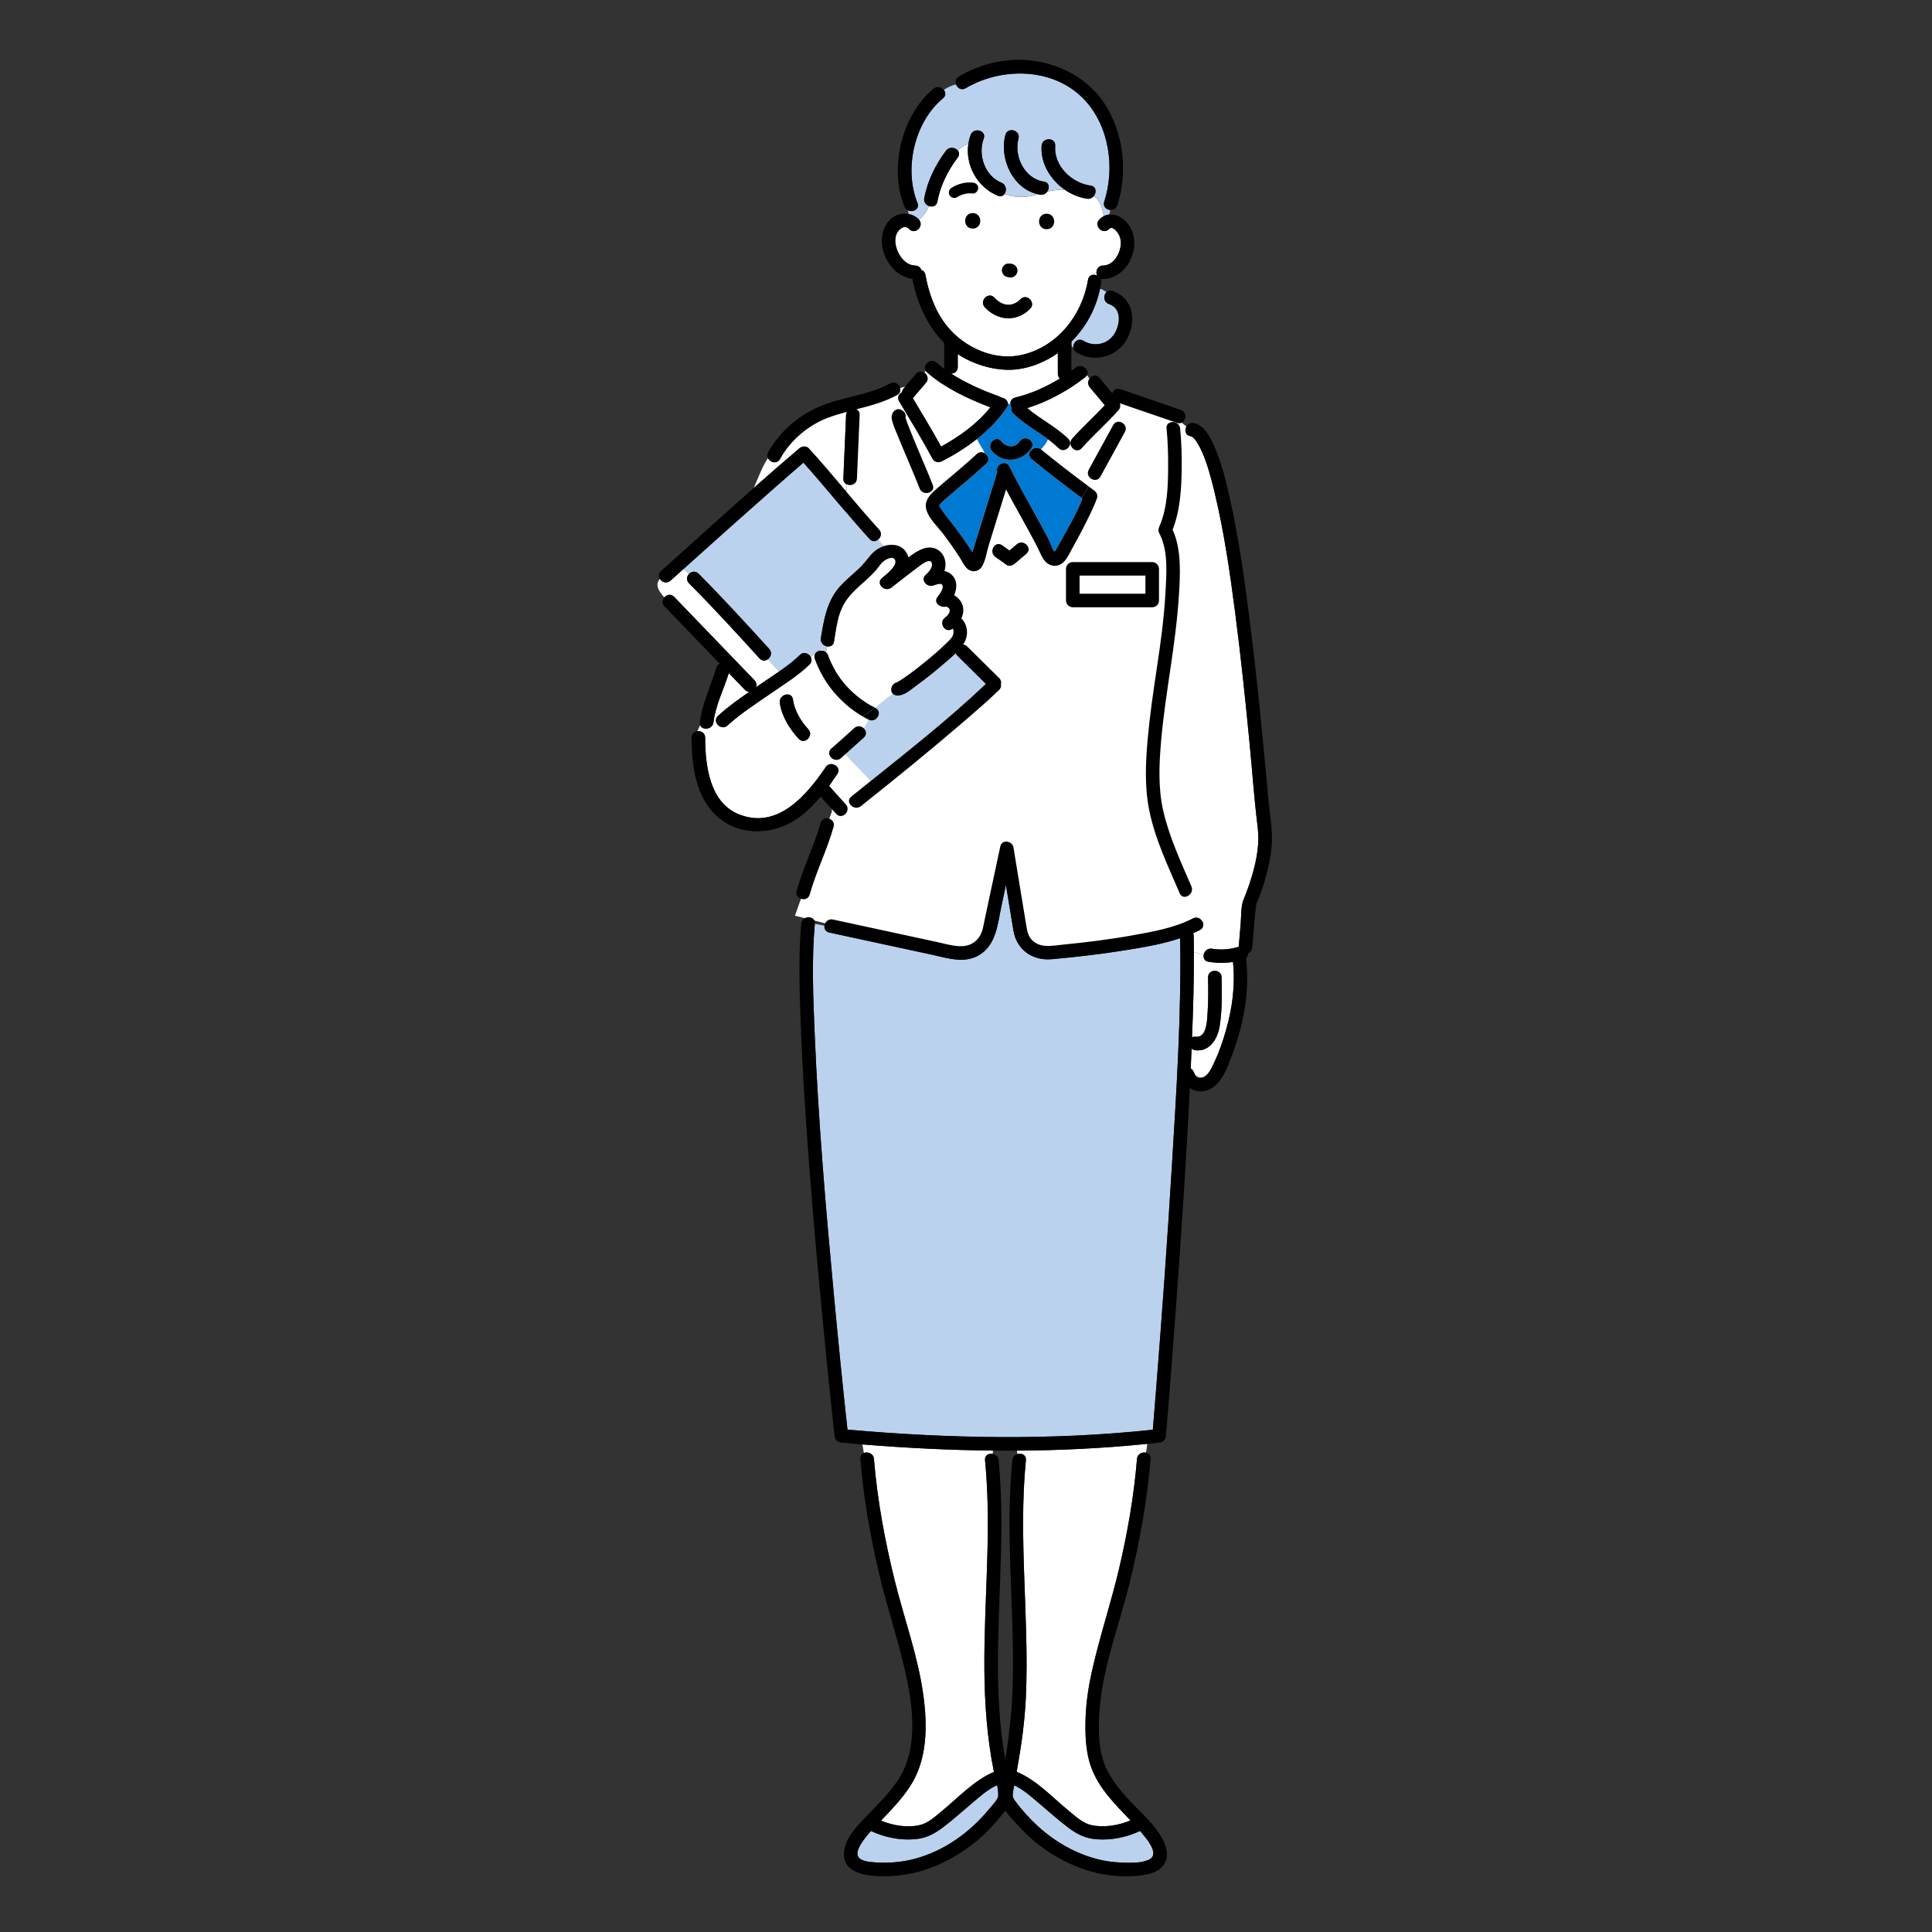 <svg viewBox="0 0 290 290" fill="none" xmlns="http://www.w3.org/2000/svg">
<rect x="0" y="0" width="290" height="290" fill="#333333" stroke="none"/>
<g clip-path="url(#clip0_1403_196601)">
<path d="M127.882 60.419L137.952 57.398L165.139 58.909L177.223 62.433L179.74 97.173L181.754 137.954L170.677 140.975L157.084 142.989L154.063 140.975L151.042 128.891L149.028 139.968L146.007 142.989L139.462 142.485L119.323 137.451L124.861 121.843L125.365 99.69L127.882 60.419Z" fill="white"/>
<path d="M162.044 89.119H171.93V86.398H162.044V89.119Z" fill="white"/>
<path d="M140.995 75.857C140.995 75.857 140.997 75.853 140.999 75.852C140.999 75.853 140.997 75.855 140.995 75.857Z" fill="#BAD2ED"/>
<path d="M140.993 75.942C140.993 75.942 140.986 75.932 140.982 75.927C140.987 75.935 140.991 75.939 140.995 75.939C141.002 75.93 141.009 75.909 141.003 75.882C141.003 75.879 141.002 75.875 141 75.872C141 75.868 140.996 75.863 140.995 75.859C140.97 75.932 140.98 75.953 140.993 75.942Z" fill="#BAD2ED"/>
<path d="M134.658 102.419C134.742 102.405 134.832 102.399 134.926 102.408C134.785 102.394 134.698 102.408 134.658 102.419Z" fill="#BAD2ED"/>
<path d="M140.996 75.856C140.979 75.883 140.985 75.877 140.996 75.856V75.856Z" fill="#BAD2ED"/>
<path d="M188.538 135.801C188.509 135.865 188.48 135.93 188.446 135.993C188.289 136.288 188.505 136.014 188.538 135.801Z" fill="#BAD2ED"/>
<path d="M188.533 135.693C188.53 135.679 188.523 135.667 188.514 135.656C188.521 135.667 188.528 135.679 188.533 135.693Z" fill="#BAD2ED"/>
<path d="M168.071 35.508C167.883 34.99 167.042 33.766 166.458 34.383C165.555 35.334 164.115 33.897 165.017 32.947C165.227 32.724 165.459 32.558 165.702 32.438C165.423 31.172 165.078 29.891 164.153 29.468C163.928 29.724 163.59 29.891 163.174 29.831C161.969 29.659 160.8 29.166 159.776 28.448C158.93 28.451 158.067 28.559 157.196 28.765C156.977 29.075 156.608 29.29 156.14 29.222C156.036 29.206 155.931 29.186 155.829 29.166C155.813 29.172 155.796 29.177 155.78 29.183C154.201 29.656 152.376 29.758 150.781 29.12C150.572 29.409 150.218 29.561 149.77 29.38C146.708 28.143 144.853 24.779 145.353 21.566C144.75 21.826 144.201 22.171 143.754 22.586C143.993 22.864 144.059 23.251 143.761 23.646C142.276 25.61 141.154 27.844 140.697 30.271C140.569 30.952 139.956 31.119 139.445 30.934C139.117 31.741 138.588 32.418 137.966 33.011C138.749 33.961 137.352 35.318 136.471 34.386C135.751 33.624 134.821 34.467 134.542 35.2C134.299 35.838 134.361 36.55 134.548 37.191C134.913 38.437 135.951 39.839 137.37 39.866C137.869 39.875 138.176 40.172 138.297 40.538C138.588 40.615 138.829 40.839 138.903 41.239C139.412 44.008 140.368 46.749 142.16 48.966C144.754 52.176 149.273 54.236 153.42 53.264C158.812 51.999 162.448 47.243 163.322 41.983C163.444 41.244 164.14 41.11 164.675 41.37C164.398 40.773 164.693 39.882 165.558 39.867C166.855 39.844 167.758 38.659 168.086 37.509C168.271 36.861 168.305 36.155 168.07 35.514L168.071 35.508ZM146.011 34.164C144.698 34.164 144.7 32.133 146.011 32.133C147.323 32.133 147.323 34.164 146.011 34.164ZM150.439 40.307C150.471 40.174 150.531 40.059 150.621 39.961C150.692 39.85 150.788 39.764 150.907 39.699C151.024 39.626 151.149 39.584 151.286 39.579C151.421 39.548 151.558 39.554 151.693 39.597C151.783 39.611 151.873 39.626 151.961 39.64C152.134 39.688 152.283 39.774 152.411 39.902C152.463 39.97 152.517 40.038 152.571 40.108C152.662 40.265 152.709 40.438 152.709 40.62C152.697 40.71 152.684 40.8 152.673 40.891C152.641 41.024 152.582 41.138 152.492 41.237C152.42 41.348 152.324 41.434 152.206 41.499C152.089 41.572 151.963 41.613 151.826 41.619C151.691 41.649 151.554 41.644 151.419 41.601C151.329 41.587 151.239 41.572 151.151 41.558C150.979 41.509 150.829 41.423 150.701 41.296C150.648 41.228 150.595 41.16 150.541 41.09C150.45 40.932 150.403 40.76 150.403 40.577C150.415 40.488 150.428 40.398 150.439 40.307ZM154.627 46.344C152.626 48.383 149.719 48.188 147.821 46.12C146.936 45.157 148.375 43.718 149.262 44.684C150.421 45.944 151.936 46.182 153.186 44.908C154.105 43.971 155.545 45.408 154.627 46.344ZM157.101 34.263C155.787 34.263 155.789 32.232 157.101 32.232C158.412 32.232 158.412 34.263 157.101 34.263Z" fill="white"/>
<path d="M160.824 51.278V51.895C160.916 52.011 161.013 52.126 161.114 52.234C160.993 51.488 161.776 50.642 162.614 51.149C164.442 52.257 166.713 51.545 167.546 49.604C168.177 48.134 168.217 46.245 166.457 45.632C165.61 45.336 165.597 44.316 166.076 43.849C165.791 43.628 165.48 43.452 165.128 43.336C164.485 46.319 163.102 48.937 160.941 51.16C160.903 51.2 160.862 51.237 160.824 51.277V51.278Z" fill="#BAD2ED"/>
<path d="M152.371 59.668C154.73 59.093 157.013 58.103 159.096 56.822C158.911 56.659 158.787 56.417 158.787 56.096V53.004C156.99 54.271 154.91 55.155 152.735 55.429C150.348 55.732 147.841 55.193 145.666 54.21C144.992 53.906 144.36 53.551 143.765 53.153V55.103C143.765 55.75 143.266 56.076 142.763 56.083C144.994 57.528 147.582 58.62 149.979 59.486C150.11 59.532 150.218 59.598 150.312 59.675C150.797 59.717 151.252 60.081 151.303 60.548C151.422 60.595 151.539 60.642 151.654 60.692C151.609 60.254 151.817 59.804 152.373 59.668H152.371Z" fill="white"/>
<path d="M126.592 71.837C126.729 68.655 126.864 65.474 127.001 62.292C127.01 62.1 127.062 61.937 127.143 61.801C126.18 62.057 125.222 62.337 124.281 62.69C121.287 63.814 118.61 66.108 117.079 68.897C116.622 69.729 115.575 69.419 115.269 68.75C114.373 70.134 113.81 71.715 113.155 73.228C115.409 71.234 117.678 69.257 119.97 67.307C120.373 66.965 121.021 66.879 121.411 67.307C123.316 69.397 125.135 71.559 126.959 73.717C127.015 73.389 127.078 73.056 127.134 72.728C126.814 72.591 126.574 72.294 126.594 71.835L126.592 71.837Z" fill="white"/>
<path d="M129.435 107.504C126.124 105.559 123.622 102.501 122.31 98.884C122.003 98.034 122.841 97.521 123.537 97.681C123.552 97.577 123.577 97.482 123.577 97.41C122.668 97.561 122.21 98.048 121.701 98.622C121.88 98.964 121.871 99.393 121.51 99.746C119.783 101.429 117.638 102.743 115.661 104.11C113.475 105.623 111.183 107.084 109.219 108.884C108.254 109.767 106.81 108.335 107.778 107.448C109.224 106.122 110.84 104.969 112.464 103.849C112.243 103.842 112.016 103.748 111.816 103.54C111.315 103.019 110.811 102.497 110.309 101.977C110.005 101.662 109.701 101.346 109.397 101.031C108.638 103.488 107.411 105.829 107.101 108.405C106.966 109.527 105.392 109.676 105.101 108.834C104.951 109.138 104.807 109.447 104.667 109.757C105.223 109.683 105.844 110.006 105.847 110.726C105.862 114.835 106.477 120.433 110.879 122.218C116.685 124.571 121.042 119.42 123.944 115.15C124.226 114.734 124.664 114.63 125.052 114.724C125.162 114.498 125.264 114.27 125.363 114.041C124.644 113.89 124.106 112.981 124.804 112.354C125.946 111.329 127.089 110.303 128.231 109.28C128.713 108.848 129.312 108.981 129.674 109.334C129.919 108.902 130.151 108.464 130.379 108.022C130.057 107.86 129.746 107.686 129.438 107.505L129.435 107.504ZM119.883 110.897C118.523 109.423 117.34 107.516 117.054 105.514C116.87 104.234 118.835 103.686 119.02 104.974C119.259 106.649 120.186 108.226 121.326 109.461C122.213 110.422 120.774 111.861 119.885 110.897H119.883Z" fill="white"/>
<path d="M178.929 155.701C179.071 155.629 179.246 155.597 179.455 155.62C181.2 155.823 181.185 153.044 181.268 151.904C181.39 150.175 181.36 148.438 181.333 146.706C181.311 145.396 183.349 145.401 183.371 146.706C183.411 149.166 183.465 151.659 183.065 154.095C182.768 155.907 181.572 157.897 179.456 157.651C179.213 157.622 179.016 157.527 178.863 157.393C178.854 157.621 178.845 157.848 178.834 158.076C178.801 158.845 178.764 159.616 178.729 160.385C178.938 160.494 179.114 160.682 179.21 160.962C179.552 161.962 180.512 161.994 181.194 161.284C181.696 160.763 182.016 159.974 182.322 159.329C183.022 157.852 183.546 156.291 183.999 154.724C184.979 151.34 185.435 147.891 185.077 144.394C183.862 144.586 182.637 144.57 181.394 144.364C180.755 144.258 180.566 143.727 180.694 143.243C180.187 143.163 179.69 143.053 179.208 142.906C179.228 147.171 179.098 151.438 178.931 155.701H178.929Z" fill="white"/>
<path d="M188.783 124.173C188.262 120.021 187.975 115.834 187.574 111.67C186.95 105.169 186.268 98.671 185.43 92.193C184.635 86.052 183.753 79.884 182.299 73.858C181.812 71.834 181.224 69.596 180.414 67.796C180.254 67.439 180.081 67.088 179.887 66.749C179.804 66.606 179.72 66.464 179.63 66.328C179.595 66.274 179.401 66.019 179.408 66.021C179.329 65.93 179.248 65.842 179.165 65.754C179.056 65.636 178.914 65.521 179.052 65.643C179.004 65.6 178.937 65.557 178.87 65.523C178.811 65.505 178.707 65.475 178.667 65.466C177.908 65.31 177.787 64.562 178.081 64.03C177.843 63.838 177.611 63.641 177.383 63.442C177.186 63.542 176.944 63.569 176.663 63.472C176.427 63.392 176.192 63.311 175.956 63.23V63.352C176.483 63.325 177.07 63.65 177.138 64.322C177.338 66.315 177.397 68.33 177.374 70.332C177.338 73.397 177.142 76.629 176.008 79.513C177.377 82.487 177.145 86.239 176.953 89.391C176.505 96.728 174.918 103.93 174.281 111.249C173.977 114.741 173.817 118.281 174.607 121.722C175.508 125.651 177.253 129.374 178.834 133.063C178.969 133.379 178.944 133.683 178.825 133.938C179.608 135.266 180.317 136.756 180.083 137.876C180.669 138.249 180.889 139.186 180.099 139.597C179.77 139.769 179.432 139.927 179.092 140.077C179.144 140.194 179.174 140.328 179.178 140.48C179.192 141.289 179.2 142.097 179.203 142.906C179.685 143.053 180.182 143.164 180.689 143.243C180.819 142.746 181.281 142.298 181.931 142.406C183.289 142.63 184.624 142.51 185.934 142.117C186.031 140.954 186.128 139.789 186.225 138.625C186.319 137.503 186.25 136.191 186.617 135.119C186.671 134.963 186.707 134.913 186.702 134.927C186.82 134.644 186.934 134.357 187.044 134.071C187.385 133.178 187.693 132.269 187.959 131.35C188.634 129.021 189.085 126.598 188.78 124.173H188.783Z" fill="white"/>
<path d="M122.287 155.159C122.831 168.231 123.946 181.284 125.166 194.31C125.799 201.073 126.466 207.832 127.209 214.584C142.448 215.93 157.819 216.224 173.044 214.604C173.21 212.622 173.37 210.637 173.526 208.653C174.415 197.434 175.226 186.21 175.906 174.976C176.594 163.625 177.34 152.205 177.146 140.826C174.465 141.726 171.592 142.194 168.86 142.635C165.224 143.223 161.559 143.646 157.889 143.975C154.973 144.237 152.591 142.558 152.116 139.656C151.741 137.379 151.369 135.105 150.995 132.828C150.772 133.873 150.549 134.918 150.326 135.961C149.759 138.612 149.574 141.79 146.992 143.345C144.747 144.694 142.237 143.809 139.889 143.302C134.755 142.192 129.62 141.082 124.484 139.973C123.914 139.849 123.705 139.394 123.761 138.951C123.268 138.856 122.78 138.767 122.307 138.67C121.819 144.137 122.059 149.686 122.285 155.159H122.287Z" fill="#BAD2ED"/>
<path d="M131.843 80.987C131.482 81.3 130.94 81.379 130.523 80.92C127.113 77.18 123.972 73.209 120.595 69.441C119.268 70.583 117.949 71.736 116.634 72.894C111.924 77.043 107.245 81.225 102.574 85.421L103.432 86.14C103.792 85.776 104.388 85.644 104.854 86.111C108.495 89.766 111.982 93.581 115.45 97.397C115.938 97.933 115.713 98.612 115.267 98.949L116.943 100.795C118.046 100.033 119.12 99.23 120.063 98.311C120.64 97.748 121.409 98.074 121.695 98.623C122.204 98.049 122.663 97.562 123.573 97.411C123.573 97.483 123.548 97.578 123.533 97.682C123.695 97.719 123.848 97.793 123.979 97.906C124.057 97.619 124.125 97.327 124.185 97.031C123.638 96.952 123.098 96.472 123.215 95.769C123.679 92.994 124.068 90.438 125.933 88.191C126.914 87.008 128.162 86.097 129.244 85.014C129.92 84.337 130.443 83.487 131.147 82.844C131.591 82.437 132.138 82.132 132.71 81.953C132.41 81.641 132.122 81.32 131.841 80.987H131.843Z" fill="#BAD2ED"/>
<path d="M114.014 98.837C110.544 95.021 107.059 91.207 103.418 87.552C102.959 87.091 103.083 86.505 103.438 86.145L102.58 85.426C101.939 86.001 101.297 86.578 100.656 87.154C100.09 87.663 99.363 87.388 99.048 86.897C98.269 87.82 98.859 88.702 99.719 89.674C100.07 89.258 100.705 89.084 101.191 89.588C101.693 90.109 102.196 90.631 102.698 91.151C106.219 94.804 109.74 98.457 113.259 102.11C113.579 102.442 113.606 102.834 113.471 103.162C113.707 103.001 113.942 102.84 114.176 102.676C115.081 102.049 116.026 101.438 116.95 100.798L115.274 98.952C114.914 99.222 114.41 99.269 114.016 98.835L114.014 98.837Z" fill="white"/>
<path d="M129.667 218.099C130.25 217.863 131.115 218.162 131.184 218.994C131.691 225.185 132.831 231.303 134.323 237.329C135.728 243.007 137.788 248.584 138.59 254.393C139.231 259.027 139.238 264.141 136.577 268.179C135.356 270.032 133.812 271.647 132.279 273.244C132.267 273.259 132.252 273.271 132.24 273.286C134.075 274.033 136.219 274.388 138.11 273.938C139.324 273.65 140.423 272.63 141.361 271.862C143.831 269.835 146.202 267.241 149.19 265.969C149.183 265.931 149.174 265.894 149.167 265.854C148.159 260.79 147.791 255.648 147.758 250.493C147.692 240.057 148.883 229.594 147.859 219.176C147.785 218.425 148.433 218.114 149.018 218.23C149.025 218.067 149.032 217.9 149.039 217.734C142.501 217.669 135.965 217.339 129.449 216.809C129.53 217.235 129.602 217.665 129.669 218.099H129.667Z" fill="white"/>
<path d="M152.717 218.261C153.329 218.076 154.068 218.381 153.991 219.18C152.832 230.973 154.506 242.81 153.995 254.621C153.827 258.467 153.282 262.196 152.609 265.951C155.623 267.216 158.005 269.828 160.489 271.866C161.443 272.649 162.562 273.684 163.805 273.954C165.721 274.372 167.853 274.015 169.688 273.255C167.362 270.796 164.922 268.466 163.747 265.15C162.941 262.873 162.869 260.238 162.95 257.847C163.033 255.395 163.422 252.959 163.967 250.57C165.138 245.422 166.829 240.403 168.026 235.257C169.272 229.901 170.217 224.477 170.667 218.996C170.728 218.241 171.446 217.924 172.012 218.047C172.091 217.606 172.16 217.164 172.214 216.723C165.708 217.386 159.178 217.703 152.642 217.741C152.674 217.913 152.699 218.085 152.717 218.259V218.261Z" fill="white"/>
<path d="M126.246 113.789C125.968 114.038 125.652 114.099 125.364 114.04C125.265 114.269 125.162 114.497 125.053 114.723C125.668 114.87 126.157 115.51 125.704 116.175C125.296 116.775 124.88 117.374 124.448 117.962C125.285 118.885 126.121 119.808 126.958 120.733C127.131 120.923 127.212 121.133 127.228 121.337C127.424 121.215 127.615 121.086 127.8 120.952C127.39 120.598 127.24 119.998 127.78 119.568C128.442 119.041 129.102 118.512 129.763 117.981C130.076 117.729 130.391 117.478 130.705 117.225L126.855 113.242C126.652 113.425 126.449 113.608 126.246 113.791V113.789Z" fill="white"/>
<path d="M143.732 98.469C143.601 98.34 143.518 98.2 143.473 98.059C142.986 98.528 142.46 98.96 141.993 99.369C140.562 100.622 139.073 101.816 137.535 102.936C136.736 103.518 135.583 104.585 134.503 104.382C134.289 104.341 134.125 104.253 134.007 104.137C133.048 104.762 132.197 105.526 131.321 106.225C131.349 106.239 131.378 106.256 131.407 106.272C132.58 106.86 131.547 108.611 130.378 108.025C130.378 108.025 130.376 108.025 130.374 108.023C130.148 108.466 129.914 108.903 129.669 109.335C130.036 109.694 130.16 110.276 129.669 110.717C128.73 111.559 127.793 112.402 126.854 113.244L130.704 117.227C136.568 112.527 142.527 107.835 147.971 102.658C146.557 101.262 145.145 99.865 143.731 98.471L143.732 98.469Z" fill="#BAD2ED"/>
<path d="M124.276 98.344C125.523 101.782 128.066 104.566 131.323 106.224C132.197 105.525 133.05 104.761 134.009 104.136C133.5 103.628 133.849 102.571 134.642 102.422C134.653 102.415 134.674 102.402 134.709 102.374C134.827 102.277 134.998 102.209 135.13 102.128C135.545 101.872 135.946 101.587 136.342 101.302C137.342 100.581 138.309 99.817 139.258 99.032C140.223 98.235 141.176 97.417 142.067 96.539C142.441 96.17 142.927 95.768 143.076 95.249C143.148 94.999 143.175 94.655 143.051 94.413C143.038 94.388 143.029 94.37 143.022 94.352C142.988 94.376 142.955 94.401 142.921 94.424C141.802 95.125 140.806 93.386 141.892 92.671C142.187 92.477 142.623 91.94 142.556 91.56C142.504 91.262 142.297 91.154 142.051 91.052C142.033 91.045 141.986 91.058 141.95 91.07C141.883 91.097 141.907 91.085 141.95 91.07C141.98 91.058 142.029 91.036 142.105 91.004C141.3 91.357 140.019 90.525 140.71 89.615C140.991 89.244 141.603 88.453 141.5 87.964C141.419 87.579 141.115 87.621 140.752 87.686C140.583 87.716 140.05 87.924 140.207 87.851C139.226 88.315 138.04 87.055 138.971 86.256C139.408 85.881 139.974 85.243 139.888 84.624C139.73 83.49 137.954 85.019 137.483 85.37C136.249 86.29 135.036 87.242 133.829 88.195C132.82 88.991 131.373 87.613 132.388 86.759C132.96 86.277 134.592 85.017 134.39 84.184C134.174 83.289 133.01 83.936 132.591 84.282C132.154 84.644 131.846 85.18 131.477 85.605C129.991 87.315 127.953 88.546 126.778 90.515C125.706 92.311 125.523 94.293 125.186 96.311C125.089 96.892 124.637 97.098 124.189 97.034C124.13 97.329 124.062 97.622 123.984 97.909C124.109 98.016 124.211 98.161 124.278 98.346L124.276 98.344Z" fill="white"/>
<path d="M162.902 56.614C160.318 58.641 157.37 60.292 154.216 61.265C156.161 62.916 158.489 64.04 160.334 65.836C161.275 66.752 159.832 68.186 158.893 67.272C158.399 66.79 157.868 66.358 157.319 65.949C157.051 66.514 156.677 66.999 156.251 67.446C156.258 67.451 156.267 67.457 156.274 67.464C158.615 69.382 161.011 71.233 163.443 73.033C163.657 72.692 163.862 72.343 164.046 71.981C163.494 71.794 163.06 71.174 163.422 70.511C164.645 68.278 165.868 66.042 167.09 63.809C167.205 63.597 167.36 63.461 167.531 63.384C167.979 62.513 168.396 61.635 168.839 60.787C168.592 60.703 168.344 60.617 168.097 60.532C168.225 60.887 168.162 61.265 167.878 61.586C166.127 63.562 164.123 65.297 162.375 67.272C162.015 67.679 161.556 67.67 161.205 67.449C160.847 67.5 160.435 67.467 160.065 67.559C160.435 67.467 160.845 67.5 161.205 67.449C160.709 67.139 160.426 66.408 160.934 65.836C162.479 64.092 164.222 62.533 165.814 60.832C165.071 59.932 164.327 59.032 163.584 58.132C163.236 57.711 163.288 57.214 163.526 56.852C163.409 56.671 163.288 56.492 163.163 56.316C163.105 56.42 163.022 56.521 162.905 56.612L162.902 56.614Z" fill="white"/>
<path d="M151.004 73.473C150.482 75.161 149.959 76.85 149.435 78.538C149.18 79.365 148.922 80.193 148.667 81.019C148.885 81.309 149.108 81.594 149.34 81.867C149.62 81.625 150.016 81.551 150.421 81.838C150.788 82.1 151.157 82.36 151.524 82.621C151.891 82.309 152.258 81.998 152.625 81.684C153.359 81.058 154.343 81.68 154.399 82.39C154.737 82.1 155.043 81.772 155.342 81.424C155.072 80.91 154.798 80.395 154.521 79.884C153.357 77.74 152.146 75.624 151 73.473H151.004Z" fill="white"/>
<path d="M140.511 73.431C142.537 71.663 144.634 69.995 146.601 68.156C146.984 67.797 147.445 67.813 147.799 68.018C147.515 67.344 146.97 66.62 146.648 65.91C144.992 67.216 143.179 68.337 141.375 69.26C140.898 69.504 140.252 69.396 139.98 68.896C138.404 65.985 136.686 63.144 134.984 60.305C134.936 60.678 134.943 61.05 134.974 61.425C135.186 61.452 135.411 61.554 135.634 61.76C135.94 62.043 136.003 62.379 135.916 62.68C135.932 62.744 135.947 62.809 135.965 62.862C136.091 63.246 136.238 63.624 136.384 64.001C136.773 65.004 137.185 65.999 137.598 66.992C138.403 68.923 139.248 70.839 140.007 72.786C140.171 73.203 140.047 73.538 139.795 73.752C139.847 73.816 139.899 73.883 139.952 73.949C140.131 73.766 140.32 73.594 140.507 73.431H140.511Z" fill="white"/>
<path d="M139.146 55.882C139.065 55.81 139.002 55.733 138.953 55.656C138.885 55.753 138.818 55.85 138.753 55.947C139.187 56.217 139.405 56.877 139.097 57.322C138.798 57.752 138.446 58.142 138.1 58.533C137.919 58.737 137.735 58.942 137.557 59.15C137.489 59.229 137.424 59.309 137.356 59.39C137.336 59.413 137.325 59.424 137.318 59.433C137.311 59.446 137.296 59.467 137.264 59.515C137.199 59.609 137.122 59.691 137.037 59.763C138.476 62.163 139.919 64.567 141.272 67.015C143.992 65.524 146.712 63.577 148.637 61.15C145.295 59.894 141.796 58.241 139.147 55.884L139.146 55.882Z" fill="white"/>
<path d="M162.102 75.075C162.176 74.957 162.251 74.838 162.329 74.722C159.786 72.84 157.279 70.904 154.834 68.9C153.828 68.075 155.247 66.663 156.251 67.446C156.679 67 157.052 66.514 157.32 65.949C155.587 64.661 153.673 63.621 152.106 62.096C151.82 61.818 151.755 61.492 151.829 61.197C151.732 61.045 151.673 60.87 151.653 60.69C151.536 60.642 151.419 60.593 151.302 60.547C151.324 60.739 151.279 60.947 151.138 61.16C149.955 62.949 148.389 64.533 146.65 65.908C146.972 66.618 147.517 67.342 147.801 68.016C148.33 68.323 148.62 69.052 148.046 69.59C146.097 71.413 144.025 73.073 142.008 74.819C141.79 75.007 141.571 75.198 141.368 75.405C141.163 75.613 141.105 75.69 141.06 75.758C141.033 75.797 141.015 75.824 141.004 75.842C141.002 75.847 141.001 75.853 140.999 75.858C141.001 75.864 141.002 75.867 141.004 75.873C141.004 75.876 141.006 75.88 141.008 75.883C141.015 75.917 141.011 75.946 140.999 75.941C140.999 75.941 140.999 75.942 140.997 75.944C141.643 77.046 142.488 78.005 143.264 79.02C144.018 80.004 144.736 81.013 145.419 82.046C145.603 82.324 145.783 82.605 145.961 82.885C146.094 82.454 146.227 82.024 146.36 81.594C147.466 78.018 148.573 74.442 149.681 70.866C149.33 69.769 150.953 68.887 151.505 70.004C152.747 72.508 154.116 74.94 155.474 77.382C156.152 78.602 156.82 79.828 157.458 81.071C157.626 81.397 157.939 82.385 158.257 82.784C158.293 82.741 158.347 82.689 158.428 82.625C158.495 82.508 158.561 82.392 158.628 82.277C158.824 81.951 159.004 81.612 159.191 81.28C160.335 79.23 161.665 76.957 162.48 74.833C162.429 74.795 162.379 74.758 162.329 74.72C162.253 74.836 162.177 74.955 162.102 75.073V75.075ZM148.852 67.665C148.039 66.654 149.472 65.209 150.293 66.229C151.038 67.154 152.335 67.317 153.053 66.243C153.778 65.161 155.542 66.179 154.812 67.269C153.43 69.33 150.471 69.676 148.85 67.665H148.852Z" fill="#0079D2"/>
<path d="M137.97 33.005C138.592 32.411 139.123 31.734 139.448 30.927C138.995 30.764 138.623 30.325 138.734 29.724C139.22 27.149 140.429 24.7 142.003 22.614C142.489 21.97 143.36 22.121 143.755 22.58C144.203 22.164 144.754 21.82 145.355 21.56C145.423 21.121 145.535 20.685 145.693 20.259C146.146 19.041 148.116 19.572 147.659 20.798C146.758 23.218 147.801 26.399 150.313 27.414C151.072 27.721 151.14 28.617 150.782 29.111C152.378 29.75 154.202 29.647 155.782 29.174C155.798 29.169 155.814 29.163 155.831 29.158C152.038 28.378 149.96 23.793 150.91 20.257C151.25 18.993 153.215 19.532 152.877 20.796C152.159 23.467 153.792 26.831 156.683 27.256C157.507 27.378 157.583 28.213 157.196 28.757C158.067 28.55 158.93 28.443 159.776 28.439C157.646 26.944 156.158 24.471 156.349 21.877C156.444 20.579 158.482 20.574 158.387 21.877C158.166 24.905 160.841 27.455 163.716 27.864C164.592 27.989 164.621 28.923 164.153 29.459C165.078 29.882 165.425 31.166 165.702 32.429C165.956 32.304 166.222 32.232 166.494 32.205C166.567 31.983 166.625 31.754 166.654 31.517C166.065 31.474 165.511 30.994 165.745 30.277C167.399 25.198 166.501 18.886 162.732 14.921C158.664 10.64 152.036 10.093 146.783 12.318C146.861 12.318 146.94 12.318 147.017 12.318C146.94 12.318 146.862 12.318 146.783 12.318C146.152 12.585 145.54 12.89 144.957 13.234C144.311 13.616 143.701 13.209 143.505 12.664C142.832 12.839 142.205 13.107 141.674 13.495C141.965 13.854 142.019 14.361 141.557 14.745C137.259 18.294 135.647 25.322 137.721 30.461C138.103 31.406 136.994 31.931 136.257 31.556C136.302 31.745 136.35 31.933 136.399 32.121C136.967 32.229 137.504 32.499 137.917 32.938C137.937 32.958 137.953 32.98 137.971 33.001L137.97 33.005Z" fill="#BAD2ED"/>
<path d="M145.827 270.726C144.381 271.947 142.974 273.22 141.459 274.356C140.122 275.358 138.901 275.957 137.217 276.08C134.986 276.244 132.753 275.785 130.74 274.838C130.431 275.175 130.132 275.521 129.859 275.885C129.396 276.498 128.641 277.511 128.713 278.348C128.806 279.425 130.65 279.504 131.447 279.556C133.399 279.683 135.362 279.527 137.255 279.027C141.671 277.857 145.496 275.127 148.387 271.648C148.749 271.212 149.145 270.794 149.476 270.336C149.587 270.181 149.688 270.024 149.776 269.855C149.715 269.947 149.845 269.479 149.83 269.696C149.868 269.129 149.787 268.543 149.663 267.957C148.243 268.597 146.995 269.742 145.827 270.728V270.726Z" fill="#BAD2ED"/>
<path d="M171.127 274.831C169.108 275.781 166.868 276.245 164.632 276.08C162.946 275.957 161.728 275.358 160.39 274.356C158.873 273.22 157.466 271.949 156.022 270.726C154.867 269.751 153.633 268.62 152.235 267.977C152.2 268.156 152.168 268.333 152.134 268.513C152.067 268.867 151.988 269.416 152.015 269.656C152.031 269.81 152.168 270.059 152.411 270.384C153.393 271.7 154.534 272.965 155.741 274.075C159.111 277.177 163.563 279.398 168.2 279.572C169.545 279.622 171.159 279.717 172.424 279.165C173.978 278.484 172.539 276.562 171.862 275.711C171.625 275.412 171.378 275.118 171.128 274.829L171.127 274.831Z" fill="#BAD2ED"/>
<path d="M146.01 34.164C147.322 34.164 147.324 32.133 146.01 32.133C144.697 32.133 144.697 34.164 146.01 34.164Z" fill="black" stroke="black" stroke-width="0.3"/>
<path d="M157.101 32.227C155.789 32.227 155.787 34.257 157.101 34.257C158.414 34.257 158.414 32.227 157.101 32.227Z" fill="black" stroke="black" stroke-width="0.3"/>
<path d="M154.627 46.339C155.545 45.404 154.104 43.966 153.186 44.904C151.936 46.18 150.421 45.941 149.262 44.679C148.375 43.713 146.936 45.153 147.821 46.115C149.719 48.182 152.628 48.379 154.627 46.339Z" fill="black"/>
<path d="M137.97 33.005C137.952 32.984 137.936 32.964 137.916 32.942C137.5 32.503 136.966 32.234 136.397 32.125C136.547 32.702 136.721 33.279 136.955 33.858C137.306 33.591 137.651 33.31 137.97 33.005Z" fill="black"/>
<path d="M166.493 32.207C166.221 32.234 165.955 32.306 165.701 32.431C165.777 32.773 165.847 33.112 165.922 33.435C166.142 33.041 166.351 32.635 166.493 32.207Z" fill="black"/>
<path d="M169.098 33.337C168.416 32.573 167.428 32.12 166.494 32.213C166.352 32.641 166.144 33.046 165.924 33.441C165.94 33.51 165.956 33.58 165.974 33.648C165.958 33.58 165.94 33.51 165.924 33.441C165.849 33.118 165.778 32.779 165.703 32.437C165.46 32.557 165.228 32.724 165.017 32.946C164.116 33.896 165.555 35.333 166.458 34.382C167.043 33.767 167.883 34.991 168.072 35.507C168.308 36.149 168.272 36.855 168.088 37.502C167.759 38.655 166.856 39.84 165.561 39.861C164.695 39.877 164.4 40.766 164.677 41.363C164.145 41.103 163.447 41.238 163.324 41.976C162.45 47.237 158.814 51.992 153.422 53.258C149.277 54.231 144.756 52.17 142.162 48.96C140.37 46.742 139.413 44.004 138.906 41.232C138.832 40.833 138.591 40.609 138.3 40.532C138.179 40.168 137.871 39.868 137.373 39.859C135.955 39.834 134.915 38.432 134.55 37.185C134.363 36.541 134.302 35.832 134.545 35.194C134.824 34.46 135.754 33.618 136.473 34.38C137.355 35.314 138.751 33.957 137.968 33.005C137.648 33.31 137.305 33.591 136.954 33.858C136.72 33.281 136.545 32.704 136.396 32.125C135.453 31.946 134.419 32.211 133.692 32.883C132.688 33.813 132.253 35.222 132.372 36.561C132.587 39.008 134.405 41.562 136.956 41.858C137.628 45.438 139.177 48.926 141.725 51.473V55.101C141.725 55.206 141.739 55.303 141.765 55.391C141.354 55.088 140.96 54.775 140.588 54.443C139.692 53.647 138.402 54.785 138.953 55.653C139.168 55.343 139.399 55.04 139.679 54.762C139.401 55.04 139.17 55.343 138.953 55.653C139.003 55.73 139.066 55.807 139.145 55.879C141.793 58.236 145.292 59.888 148.635 61.145C146.71 63.572 143.99 65.519 141.27 67.01C139.915 64.561 138.472 62.158 137.035 59.758C137.119 59.688 137.197 59.605 137.261 59.51C137.294 59.464 137.308 59.44 137.315 59.428C137.323 59.42 137.333 59.408 137.353 59.385C137.422 59.306 137.486 59.225 137.555 59.145C137.733 58.937 137.916 58.732 138.098 58.528C138.443 58.137 138.796 57.745 139.095 57.316C139.402 56.873 139.186 56.214 138.751 55.941C138.413 56.443 138.087 56.952 137.639 57.399C138.087 56.952 138.415 56.443 138.751 55.941C138.744 55.936 138.737 55.931 138.728 55.927C138.222 55.631 137.646 55.839 137.333 56.291C137.301 56.337 137.287 56.361 137.279 56.373C137.272 56.38 137.261 56.393 137.242 56.416C137.173 56.495 137.109 56.576 137.04 56.657C136.912 56.803 136.783 56.949 136.655 57.096C136.603 57.155 136.551 57.216 136.499 57.275C136.153 57.666 135.801 58.058 135.502 58.487C135.421 58.603 135.378 58.734 135.363 58.868C134.903 59.116 134.606 59.664 134.951 60.243C134.962 60.263 134.975 60.281 134.986 60.301C136.688 63.14 138.406 65.981 139.982 68.892C140.253 69.394 140.899 69.5 141.376 69.256C143.179 68.333 144.994 67.212 146.649 65.906C146.528 65.64 146.44 65.377 146.408 65.121C146.44 65.379 146.53 65.642 146.649 65.906C148.39 64.531 149.954 62.946 151.138 61.157C151.278 60.946 151.323 60.736 151.301 60.544C150.664 60.297 150.001 60.121 149.259 60.245C149.999 60.121 150.664 60.297 151.301 60.544C151.251 60.077 150.796 59.713 150.31 59.672C150.218 59.594 150.109 59.53 149.977 59.481C147.581 58.616 144.994 57.524 142.761 56.079C143.265 56.072 143.763 55.746 143.763 55.099V53.149C144.359 53.547 144.99 53.903 145.665 54.206C147.84 55.187 150.348 55.726 152.733 55.425C154.908 55.149 156.988 54.265 158.785 53V56.092C158.785 56.413 158.91 56.655 159.095 56.818C157.012 58.099 154.729 59.089 152.37 59.664C151.814 59.8 151.605 60.249 151.65 60.688C151.668 60.865 151.728 61.043 151.827 61.195C151.753 61.489 151.818 61.815 152.104 62.093C153.671 63.618 155.585 64.658 157.317 65.947C157.866 66.356 158.397 66.788 158.892 67.27C159.831 68.184 161.274 66.748 160.333 65.834C158.487 64.038 156.159 62.914 154.214 61.263C157.368 60.29 160.316 58.639 162.9 56.612C163.017 56.52 163.1 56.42 163.157 56.316C163.603 55.508 162.362 54.466 161.459 55.176C161.25 55.339 161.038 55.499 160.824 55.656V51.898C160.626 51.647 160.446 51.378 160.264 51.109C160.444 51.378 160.626 51.647 160.824 51.898V51.281C160.863 51.242 160.903 51.204 160.941 51.164C163.103 48.942 164.485 46.323 165.127 43.34C164.83 43.243 164.505 43.188 164.138 43.188C164.505 43.188 164.83 43.242 165.127 43.34C165.186 43.068 165.24 42.792 165.287 42.512C165.33 42.251 165.282 42.019 165.176 41.828C165.287 41.869 165.413 41.892 165.557 41.888C168.211 41.842 170.055 39.366 170.253 36.886C170.355 35.6 169.959 34.301 169.096 33.331L169.098 33.337Z" fill="black"/>
<path d="M150.622 39.96C150.532 40.058 150.471 40.173 150.44 40.306C150.428 40.395 150.417 40.485 150.404 40.576C150.404 40.759 150.451 40.931 150.543 41.089C150.595 41.157 150.649 41.225 150.703 41.295C150.831 41.42 150.98 41.508 151.153 41.557C151.243 41.571 151.333 41.585 151.421 41.6C151.556 41.643 151.692 41.648 151.827 41.618C151.962 41.612 152.09 41.571 152.207 41.498C152.326 41.433 152.421 41.347 152.493 41.236C152.583 41.137 152.644 41.023 152.675 40.89C152.687 40.8 152.698 40.711 152.711 40.619C152.711 40.437 152.664 40.264 152.572 40.107C152.518 40.038 152.466 39.97 152.412 39.901C152.284 39.775 152.135 39.687 151.962 39.639C151.872 39.624 151.782 39.61 151.694 39.596C151.559 39.553 151.423 39.547 151.288 39.578C151.153 39.583 151.025 39.624 150.908 39.698C150.789 39.763 150.694 39.849 150.622 39.96Z" fill="black"/>
<path d="M156.273 67.465C156.273 67.465 156.256 67.454 156.249 67.447C155.245 66.665 153.826 68.076 154.832 68.901C157.278 70.905 159.784 72.841 162.327 74.723C162.697 74.154 163.084 73.602 163.442 73.034C161.01 71.234 158.613 69.383 156.273 67.465Z" fill="black"/>
<path d="M164.205 73.6C163.95 73.413 163.698 73.223 163.444 73.035C163.086 73.603 162.699 74.155 162.329 74.723C162.379 74.761 162.429 74.799 162.48 74.836C161.663 76.96 160.335 79.233 159.191 81.284C159.006 81.617 158.824 81.954 158.628 82.28C158.561 82.397 158.495 82.513 158.428 82.628C158.347 82.691 158.293 82.743 158.257 82.788C157.939 82.388 157.626 81.4 157.459 81.074C156.82 79.832 156.152 78.606 155.474 77.385C154.116 74.944 152.747 72.511 151.505 70.007C150.951 68.891 149.33 69.773 149.681 70.87C148.575 74.446 147.468 78.022 146.36 81.597C146.227 82.028 146.094 82.458 145.961 82.888C145.781 82.607 145.603 82.327 145.419 82.049C144.736 81.017 144.018 80.008 143.264 79.023C142.489 78.009 141.641 77.05 140.997 75.948C140.985 75.958 140.974 75.939 140.999 75.863C141.001 75.867 141.003 75.872 141.004 75.876C141.004 75.871 141.001 75.867 140.999 75.862C141.001 75.856 141.003 75.853 141.004 75.846C141.015 75.828 141.033 75.799 141.06 75.761C141.107 75.693 141.164 75.616 141.368 75.408C141.569 75.202 141.789 75.012 142.008 74.822C144.023 73.076 146.096 71.416 148.046 69.593C148.62 69.056 148.332 68.326 147.801 68.02C148.078 68.677 148.105 69.29 147.427 69.796C148.105 69.289 148.078 68.677 147.801 68.02C147.447 67.815 146.986 67.799 146.603 68.158C144.637 69.997 142.539 71.665 140.513 73.433C140.326 73.596 140.137 73.77 139.957 73.951C140.33 74.422 140.681 74.921 140.905 75.483C140.681 74.921 140.328 74.422 139.957 73.951C139.292 74.625 138.766 75.433 139.027 76.437C139.389 77.83 140.726 79.023 141.569 80.131C142.458 81.296 143.298 82.499 144.092 83.732C144.477 84.331 144.831 85.227 145.495 85.575C146.121 85.901 146.882 85.747 147.301 85.175C147.911 84.342 148.082 82.927 148.386 81.945C148.481 81.637 148.577 81.329 148.672 81.02C148.458 80.734 148.249 80.443 148.041 80.153C148.249 80.443 148.458 80.735 148.672 81.02C148.927 80.194 149.185 79.366 149.44 78.54C149.964 76.851 150.485 75.162 151.009 73.474C152.155 75.625 153.366 77.742 154.53 79.886C154.807 80.397 155.08 80.911 155.35 81.425C155.697 81.019 156.036 80.587 156.399 80.153C156.036 80.587 155.699 81.02 155.35 81.425C155.467 81.65 155.586 81.874 155.701 82.098C156.054 82.784 156.325 83.585 156.82 84.18C157.581 85.096 158.811 85.195 159.673 84.344C160.229 83.793 160.576 82.98 160.952 82.307C161.332 81.626 161.708 80.942 162.073 80.253C162.604 79.255 163.12 78.249 163.604 77.228C163.989 76.417 164.387 75.594 164.675 74.745C164.829 74.286 164.559 73.858 164.207 73.598L164.205 73.6ZM140.999 75.851C140.999 75.851 140.999 75.854 140.995 75.856C140.995 75.856 140.997 75.853 140.999 75.851ZM140.995 75.856C140.979 75.883 140.985 75.878 140.995 75.856V75.856Z" fill="black"/>
<path d="M141.003 75.875C141.003 75.875 141.005 75.883 141.007 75.887C141.007 75.883 141.005 75.879 141.003 75.875Z" fill="black"/>
<path d="M140.983 75.926C140.983 75.926 140.99 75.936 140.994 75.942C140.994 75.942 140.994 75.94 140.996 75.938C140.992 75.938 140.989 75.933 140.983 75.926Z" fill="black"/>
<path d="M140.997 75.939C141.009 75.945 141.013 75.916 141.006 75.883C141.011 75.909 141.006 75.931 140.997 75.939Z" fill="black"/>
<path d="M141.949 91.07C141.884 91.097 141.907 91.085 141.949 91.07V91.07Z" fill="black"/>
<path d="M131.964 79.489C130.248 77.605 128.602 75.664 126.958 73.719C125.133 71.561 123.313 69.4 121.409 67.309C121.019 66.881 120.369 66.967 119.968 67.309C117.676 69.26 115.409 71.237 113.153 73.23C109.151 76.768 105.189 80.353 101.215 83.92C100.547 84.521 99.878 85.119 99.211 85.72C98.804 86.086 98.819 86.548 99.043 86.899C99.335 86.555 99.812 86.204 100.542 85.842C99.812 86.206 99.335 86.555 99.043 86.899C99.358 87.391 100.085 87.666 100.652 87.156C105.959 82.38 111.277 77.618 116.635 72.9C117.948 71.742 119.267 70.59 120.596 69.448C123.973 73.216 127.114 77.186 130.523 80.927C131.407 81.897 132.846 80.457 131.964 79.491V79.489Z" fill="black"/>
<path d="M149.976 101.779C148.374 100.198 146.775 98.617 145.174 97.036C144.989 96.853 144.783 96.765 144.582 96.745C144.864 96.296 145.068 95.81 145.132 95.277C145.248 94.347 144.909 93.397 144.303 92.829C144.636 92.115 144.722 91.311 144.371 90.569C144.12 90.034 143.708 89.613 143.22 89.352C143.585 88.484 143.711 87.516 143.215 86.717C142.858 86.143 142.339 85.835 141.761 85.707C141.865 85.385 141.925 85.053 141.923 84.72C141.918 82.868 140.302 81.728 138.573 82.356C137.778 82.644 137.047 83.128 136.353 83.657C135.711 81.226 132.764 81.373 131.148 82.848C130.445 83.49 129.921 84.34 129.245 85.019C128.164 86.102 126.915 87.014 125.935 88.195C124.069 90.443 123.68 92.999 123.216 95.774C123.099 96.477 123.639 96.959 124.186 97.036C124.308 96.428 124.389 95.806 124.389 95.182C124.389 95.806 124.308 96.43 124.186 97.036C124.634 97.1 125.086 96.892 125.183 96.313C125.521 94.295 125.704 92.313 126.775 90.517C127.95 88.549 129.99 87.317 131.474 85.607C131.845 85.18 132.15 84.646 132.588 84.284C133.007 83.938 134.171 83.291 134.387 84.186C134.588 85.019 132.958 86.279 132.384 86.761C131.37 87.615 132.816 88.993 133.825 88.197C135.034 87.243 136.245 86.293 137.479 85.372C137.952 85.021 139.726 83.492 139.885 84.626C139.971 85.243 139.404 85.881 138.967 86.258C138.037 87.057 139.221 88.315 140.203 87.853C140.047 87.927 140.579 87.719 140.748 87.688C141.112 87.625 141.416 87.582 141.497 87.966C141.599 88.455 140.987 89.246 140.707 89.617C140.016 90.529 141.299 91.359 142.101 91.006C142.025 91.04 141.977 91.06 141.946 91.072C141.982 91.06 142.029 91.047 142.047 91.054C142.294 91.158 142.5 91.264 142.553 91.562C142.619 91.94 142.182 92.478 141.889 92.673C140.802 93.388 141.799 95.129 142.918 94.426C142.952 94.404 142.984 94.378 143.019 94.354C143.026 94.37 143.035 94.39 143.047 94.415C143.171 94.657 143.143 95.001 143.073 95.251C142.923 95.77 142.437 96.172 142.063 96.541C141.173 97.419 140.219 98.237 139.255 99.034C138.305 99.82 137.339 100.583 136.339 101.304C135.943 101.589 135.542 101.874 135.126 102.13C134.995 102.211 134.824 102.279 134.705 102.376C134.671 102.404 134.649 102.417 134.639 102.424C133.845 102.573 133.496 103.63 134.005 104.138C134.502 103.813 135.027 103.525 135.601 103.304C135.027 103.525 134.504 103.813 134.005 104.138C134.122 104.254 134.288 104.344 134.502 104.383C135.581 104.586 136.734 103.519 137.533 102.937C139.071 101.816 140.561 100.623 141.991 99.37C142.457 98.961 142.984 98.531 143.472 98.059C143.517 98.201 143.6 98.341 143.731 98.47C145.143 99.866 146.557 101.262 147.971 102.657C142.234 108.111 135.928 113.028 129.761 117.983C129.101 118.513 128.443 119.042 127.781 119.569C127.239 119.999 127.388 120.601 127.8 120.953C128.435 120.49 129 119.956 129.488 119.347C128.998 119.956 128.435 120.49 127.8 120.953C128.167 121.268 128.743 121.385 129.223 121.005C134.594 116.735 139.921 112.403 145.118 107.925C146.761 106.511 148.396 105.082 149.958 103.578C150.238 103.309 150.307 102.994 150.244 102.707C150.328 102.406 150.269 102.067 149.977 101.779H149.976ZM134.658 102.422C134.698 102.411 134.786 102.397 134.928 102.411C134.833 102.402 134.745 102.408 134.658 102.422Z" fill="black"/>
<path d="M176.574 62.685C176.836 62.947 177.108 63.196 177.387 63.442C178.062 63.094 178.168 61.843 177.211 61.515C174.194 60.481 171.177 59.445 168.16 58.41C167.546 58.201 167.107 58.57 166.967 59.05C166.319 58.267 165.671 57.484 165.024 56.699C164.54 56.112 163.854 56.353 163.525 56.855C163.288 57.217 163.235 57.715 163.583 58.134C164.326 59.034 165.071 59.934 165.814 60.834C164.221 62.535 162.478 64.093 160.933 65.838C160.427 66.41 160.71 67.141 161.204 67.452C161.636 67.391 161.991 67.212 162.102 66.546C161.991 67.212 161.636 67.392 161.204 67.452C161.555 67.672 162.012 67.681 162.374 67.274C164.124 65.299 166.128 63.564 167.877 61.589C168.161 61.266 168.226 60.888 168.097 60.535C168.343 60.619 168.591 60.705 168.838 60.789C168.967 60.54 169.099 60.292 169.235 60.049C169.1 60.292 168.967 60.54 168.838 60.789C171.213 61.603 173.587 62.418 175.962 63.232C176.198 63.313 176.433 63.394 176.669 63.474C176.948 63.571 177.193 63.544 177.389 63.444C177.11 63.2 176.836 62.949 176.576 62.687L176.574 62.685Z" fill="black"/>
<path d="M144.957 13.24C145.541 12.894 146.153 12.591 146.783 12.324C145.73 12.331 144.565 12.394 143.505 12.672C143.701 13.215 144.311 13.624 144.957 13.242V13.24Z" fill="black"/>
<path d="M166.367 16.497C163.768 11.784 158.705 9.149 153.38 8.988C150.057 8.888 146.779 9.8 143.928 11.485C143.444 11.772 143.357 12.259 143.505 12.668C144.564 12.39 145.73 12.329 146.783 12.32C152.036 10.096 158.662 10.642 162.731 14.923C166.5 18.888 167.398 25.201 165.745 30.279C165.511 30.996 166.065 31.476 166.653 31.519C167.087 31.55 167.54 31.345 167.711 30.818C169.228 26.16 168.737 20.791 166.367 16.495V16.497Z" fill="black"/>
<path d="M167.001 43.675C166.614 43.54 166.295 43.639 166.078 43.85C166.484 44.166 166.84 44.571 167.197 45.014C166.84 44.569 166.484 44.166 166.078 43.85C165.599 44.318 165.61 45.338 166.459 45.634C168.219 46.247 168.179 48.136 167.547 49.606C166.715 51.547 164.444 52.261 162.616 51.151C161.778 50.644 160.995 51.49 161.116 52.236C161.157 52.49 161.303 52.732 161.587 52.904C164.426 54.625 168.071 53.451 169.384 50.452C170.557 47.774 169.992 44.714 167.001 43.675Z" fill="black"/>
<path d="M178.838 133.06C177.255 129.371 175.512 125.648 174.61 121.719C173.821 118.278 173.983 114.737 174.285 111.246C174.92 103.929 176.508 96.725 176.956 89.388C177.149 86.235 177.381 82.484 176.012 79.51C177.147 76.626 177.341 73.394 177.377 70.329C177.401 68.329 177.341 66.312 177.142 64.319C177.075 63.647 176.489 63.322 175.96 63.349C175.476 63.374 175.04 63.695 175.103 64.319C175.287 66.149 175.346 67.999 175.341 69.838C175.332 72.856 175.263 76.23 174.018 79.039C173.988 79.109 173.965 79.178 173.948 79.248C173.858 79.49 173.862 79.774 174.018 80.064C175.398 82.64 175.091 86.203 174.938 89.005C174.726 92.876 174.184 96.725 173.606 100.557C173.087 104.013 172.583 107.455 172.272 110.936C171.955 114.472 171.795 118.037 172.489 121.542C173.353 125.903 175.334 130.024 177.077 134.084C177.455 134.964 178.502 134.639 178.829 133.935C178.387 133.184 177.922 132.486 177.591 131.936C177.922 132.485 178.387 133.184 178.829 133.935C178.948 133.68 178.973 133.376 178.838 133.06Z" fill="black"/>
<path d="M159.777 28.442C160.801 29.16 161.97 29.653 163.176 29.825C163.591 29.884 163.93 29.72 164.154 29.461C164.084 29.429 164.012 29.401 163.937 29.379C162.645 28.735 161.238 28.434 159.779 28.442H159.777Z" fill="black"/>
<path d="M163.717 27.868C160.84 27.458 158.165 24.909 158.388 21.882C158.483 20.578 156.445 20.584 156.349 21.882C156.159 24.475 157.648 26.947 159.777 28.444C161.236 28.437 162.643 28.738 163.934 29.381C164.012 29.403 164.082 29.433 164.152 29.464C164.622 28.928 164.591 27.994 163.715 27.868H163.717Z" fill="black"/>
<path d="M156.14 29.219C156.606 29.287 156.975 29.072 157.196 28.762C156.741 28.869 156.286 29.002 155.829 29.163C155.932 29.185 156.034 29.204 156.14 29.219Z" fill="black"/>
<path d="M156.686 27.259C153.793 26.834 152.161 23.469 152.879 20.799C153.219 19.535 151.252 18.995 150.912 20.259C149.963 23.796 152.04 28.381 155.833 29.16C156.29 28.999 156.745 28.866 157.2 28.759C157.585 28.216 157.511 27.379 156.687 27.259H156.686Z" fill="black"/>
<path d="M150.314 27.415C147.803 26.4 146.759 23.217 147.661 20.799C148.118 19.573 146.149 19.042 145.694 20.259C145.534 20.686 145.424 21.123 145.356 21.561C144.854 24.773 146.709 28.136 149.773 29.374C150.221 29.555 150.573 29.403 150.784 29.114C151.142 28.619 151.073 27.723 150.314 27.417V27.415Z" fill="black"/>
<path d="M140.697 14.559C140.956 14.131 141.289 13.787 141.672 13.507C141.329 13.086 140.656 12.871 140.113 13.32C135.322 17.278 133.436 25.273 135.752 31.012C135.86 31.279 136.041 31.46 136.252 31.568C136.108 30.976 135.973 30.385 135.804 29.791C135.973 30.383 136.108 30.974 136.252 31.568C136.991 31.942 138.098 31.417 137.716 30.473C135.642 25.332 137.254 18.305 141.552 14.756C142.016 14.373 141.96 13.865 141.669 13.507C141.286 13.788 140.953 14.131 140.694 14.559H140.697Z" fill="black"/>
<path d="M134.897 57.816C134.53 57.967 134.157 58.108 133.769 58.218C134.157 58.106 134.532 57.967 134.897 57.816C134.614 57.467 134.129 57.278 133.619 57.554C130.244 59.388 126.333 59.557 122.856 61.091C119.734 62.468 116.96 64.88 115.316 67.87C115.141 68.187 115.15 68.494 115.267 68.748C115.571 69.417 116.62 69.725 117.077 68.895C118.61 66.106 121.287 63.812 124.279 62.688C125.22 62.335 126.178 62.055 127.141 61.799C127.06 61.935 127.008 62.098 126.999 62.29C126.862 65.472 126.727 68.653 126.59 71.835C126.571 72.294 126.81 72.591 127.13 72.728C127.722 72.979 128.593 72.681 128.629 71.835C128.766 68.653 128.9 65.472 129.037 62.29C129.055 61.864 128.85 61.577 128.564 61.43C130.644 60.897 132.716 60.358 134.648 59.309C135.291 58.96 135.255 58.259 134.897 57.816Z" fill="black"/>
<path d="M167.531 63.383C167.36 63.461 167.207 63.597 167.09 63.808C165.867 66.042 164.643 68.277 163.422 70.51C163.058 71.174 163.494 71.796 164.046 71.98C164.353 71.373 164.605 70.724 164.751 69.996C164.605 70.724 164.353 71.371 164.046 71.98C164.449 72.116 164.917 72.02 165.183 71.534C166.406 69.3 167.63 67.065 168.851 64.832C169.364 63.894 168.286 63.039 167.531 63.382V63.383Z" fill="black"/>
<path d="M143.144 23.287C143.315 23.033 143.522 22.798 143.756 22.581C143.36 22.122 142.489 21.972 142.003 22.615C140.427 24.702 139.22 27.148 138.734 29.726C138.621 30.326 138.995 30.765 139.449 30.929C139.959 31.113 140.573 30.947 140.701 30.265C141.158 27.838 142.282 25.605 143.765 23.64C144.061 23.246 143.995 22.859 143.757 22.581C143.523 22.798 143.317 23.035 143.146 23.287H143.144Z" fill="black"/>
<path d="M153.054 66.247C152.334 67.321 151.039 67.156 150.294 66.233C149.474 65.213 148.04 66.659 148.853 67.669C150.474 69.68 153.433 69.334 154.815 67.272C155.545 66.183 153.78 65.165 153.055 66.247H153.054Z" fill="black"/>
<path d="M122.312 138.649C122.411 137.54 120.947 137.382 120.439 138.16C121.012 138.377 121.645 138.533 122.31 138.671C122.31 138.663 122.31 138.656 122.31 138.649H122.312Z" fill="black"/>
<path d="M190.433 120.412C190.205 117.989 189.983 115.565 189.753 113.144C189.132 106.594 188.46 100.05 187.637 93.522C186.828 87.094 185.941 80.645 184.5 74.323C183.924 71.795 183.273 69.25 182.219 66.873C181.645 65.579 180.752 63.828 179.211 63.509C178.687 63.401 178.286 63.665 178.083 64.032C178.907 64.697 179.777 65.317 180.646 65.937C179.775 65.317 178.907 64.697 178.083 64.032C177.789 64.563 177.908 65.31 178.669 65.468C178.709 65.477 178.813 65.507 178.872 65.525C178.939 65.559 179.004 65.602 179.054 65.645C178.914 65.523 179.058 65.638 179.167 65.756C179.25 65.844 179.331 65.932 179.41 66.023C179.403 66.023 179.596 66.278 179.632 66.33C179.722 66.468 179.808 66.608 179.889 66.751C180.083 67.09 180.256 67.441 180.416 67.798C181.226 69.599 181.814 71.836 182.301 73.86C183.753 79.886 184.637 86.054 185.432 92.195C186.27 98.673 186.95 105.171 187.576 111.672C187.977 115.836 188.263 120.023 188.785 124.175C189.089 126.6 188.639 129.023 187.965 131.352C187.699 132.271 187.393 133.178 187.049 134.073C186.939 134.359 186.826 134.645 186.707 134.93C186.713 134.915 186.677 134.965 186.623 135.121C186.256 136.193 186.324 137.505 186.231 138.627C186.133 139.791 186.036 140.956 185.939 142.119C184.631 142.51 183.294 142.632 181.936 142.408C181.287 142.3 180.826 142.748 180.695 143.245C181.74 143.41 182.827 143.437 183.913 143.315C182.827 143.435 181.74 143.41 180.695 143.245C180.567 143.729 180.756 144.259 181.395 144.365C182.638 144.571 183.863 144.587 185.077 144.396C185.435 147.891 184.98 151.341 184 154.726C183.546 156.292 183.023 157.853 182.323 159.33C182.017 159.976 181.697 160.764 181.195 161.286C180.513 161.994 179.554 161.964 179.211 160.963C179.115 160.684 178.939 160.495 178.73 160.386C178.764 159.617 178.802 158.846 178.835 158.077C178.844 157.85 178.853 157.622 178.863 157.394C179.016 157.529 179.214 157.626 179.457 157.653C181.573 157.898 182.769 155.909 183.066 154.096C183.465 151.659 183.411 149.167 183.372 146.708C183.35 145.403 181.312 145.398 181.333 146.708C181.362 148.441 181.393 150.176 181.269 151.906C181.188 153.048 181.202 155.824 179.455 155.622C179.247 155.598 179.072 155.631 178.93 155.702C179.099 151.44 179.227 147.172 179.207 142.908C179.203 142.099 179.196 141.291 179.182 140.483C179.178 140.33 179.148 140.196 179.095 140.079C179.435 139.929 179.774 139.769 180.103 139.599C180.893 139.188 180.671 138.251 180.087 137.878C179.964 138.464 179.581 138.948 178.815 139.253C179.581 138.948 179.963 138.464 180.087 137.878C179.808 137.701 179.448 137.65 179.074 137.844C176.325 139.271 173.07 139.844 170.05 140.388C166.552 141.019 163.021 141.452 159.486 141.8C157.955 141.951 156.222 142.35 154.981 141.182C154.353 140.59 154.198 139.835 154.067 139.034C153.721 136.933 153.378 134.835 153.032 132.734C152.734 130.911 152.433 129.086 152.135 127.263C152.039 126.234 150.397 125.892 150.149 127.053C149.668 129.303 149.188 131.552 148.707 133.802C148.412 135.18 148.119 136.559 147.824 137.937C147.63 138.85 147.516 139.895 146.964 140.671C145.404 142.861 142.783 141.859 140.657 141.4C137.62 140.744 134.583 140.088 131.546 139.432C129.373 138.963 127.198 138.493 125.025 138.023C124.314 137.869 123.83 138.405 123.76 138.959C124.661 139.135 125.575 139.335 126.426 139.66C125.575 139.334 124.663 139.135 123.76 138.959C123.704 139.402 123.911 139.857 124.483 139.981C129.618 141.09 134.752 142.2 139.888 143.309C142.234 143.817 144.746 144.702 146.991 143.352C149.573 141.8 149.758 138.622 150.325 135.969C150.548 134.924 150.771 133.879 150.994 132.836C151.368 135.111 151.741 137.387 152.115 139.663C152.592 142.565 154.972 144.245 157.888 143.983C161.556 143.653 165.221 143.23 168.859 142.642C171.592 142.202 174.466 141.732 177.145 140.834C177.34 152.212 176.593 163.632 175.906 174.984C175.226 186.217 174.414 197.442 173.526 208.661C173.369 210.645 173.209 212.629 173.043 214.612C157.816 216.232 142.445 215.938 127.209 214.592C126.466 207.84 125.798 201.081 125.165 194.318C123.945 181.292 122.83 168.239 122.286 155.166C122.06 149.694 121.82 144.143 122.308 138.678C121.642 138.541 121.007 138.385 120.437 138.167C120.349 138.301 120.289 138.464 120.271 138.656C119.845 143.411 120 148.228 120.165 152.992C120.39 159.465 120.802 165.93 121.275 172.388C122.148 184.282 123.251 196.16 124.474 208.023C124.731 210.525 124.992 213.027 125.271 215.528C125.336 216.114 125.688 216.489 126.291 216.544C127.344 216.639 128.394 216.731 129.449 216.817C135.963 217.347 142.501 217.677 149.038 217.742C149.047 217.514 149.056 217.281 149.056 217.041C149.056 217.281 149.049 217.514 149.038 217.742C150.24 217.754 151.44 217.754 152.642 217.749C159.176 217.713 165.707 217.394 172.214 216.731C172.243 216.496 172.27 216.259 172.295 216.024C172.272 216.259 172.245 216.496 172.214 216.731C172.806 216.67 173.398 216.612 173.99 216.546C174.574 216.481 174.958 216.132 175.01 215.53C175.56 209.012 176.059 202.489 176.535 195.965C177.331 185.088 178.066 174.204 178.595 163.311C179.554 163.957 180.812 164.043 181.965 163.281C183.694 162.139 184.494 159.592 185.165 157.74C186.797 153.234 187.569 148.57 187.044 143.815C187.258 143.623 187.357 143.358 187.364 143.089C187.681 142.945 187.934 142.657 187.97 142.223C188.058 141.16 188.148 140.097 188.236 139.034C188.294 138.339 188.353 137.643 188.411 136.948C188.425 136.776 188.585 136.082 188.553 135.781C188.62 135.627 188.677 135.467 188.74 135.313C189.014 134.648 189.264 133.972 189.494 133.291C190.185 131.246 190.703 129.124 190.879 126.967C191.056 124.806 190.642 122.576 190.437 120.418L190.433 120.412ZM188.533 135.697C188.53 135.682 188.523 135.67 188.514 135.659C188.523 135.67 188.528 135.682 188.533 135.697ZM188.445 135.994C188.478 135.931 188.508 135.869 188.537 135.802C188.505 136.016 188.29 136.29 188.445 135.994Z" fill="black"/>
<path d="M103.417 87.549C107.058 91.204 110.545 95.018 114.015 98.834C114.898 99.806 116.336 98.364 115.456 97.398C111.986 93.582 108.501 89.768 104.86 86.113C103.935 85.184 102.492 86.62 103.419 87.549H103.417Z" fill="black"/>
<path d="M131.322 106.227C128.066 104.571 125.524 101.787 124.275 98.347C124.208 98.162 124.106 98.017 123.982 97.91C123.852 97.795 123.698 97.722 123.536 97.686C123.507 97.877 123.514 98.096 123.778 98.229C123.514 98.096 123.507 97.879 123.536 97.686C122.839 97.524 122.001 98.039 122.309 98.888C123.62 102.506 126.123 105.564 129.433 107.508C130.102 107.157 130.717 106.709 131.32 106.229L131.322 106.227Z" fill="black"/>
<path d="M131.409 106.273C131.38 106.259 131.352 106.243 131.323 106.227C130.72 106.709 130.105 107.157 129.436 107.506C129.743 107.687 130.056 107.861 130.376 108.023C130.376 108.023 130.378 108.023 130.38 108.024C131.549 108.611 132.582 106.858 131.409 106.271V106.273Z" fill="black"/>
<path d="M103.809 110.726C103.809 111.108 103.816 111.495 103.828 111.887C104.069 111.145 104.356 110.444 104.667 109.758C104.215 109.819 103.807 110.141 103.809 110.728V110.726Z" fill="black"/>
<path d="M126.43 121.784C126.707 121.646 126.971 121.497 127.227 121.337C127.211 121.133 127.13 120.923 126.957 120.733C126.12 119.81 125.284 118.887 124.447 117.962C124.879 117.374 125.296 116.776 125.703 116.175C126.154 115.51 125.665 114.87 125.052 114.723C124.496 115.874 123.801 116.969 122.965 117.925C123.803 116.971 124.496 115.876 125.052 114.723C124.665 114.63 124.226 114.734 123.943 115.15C121.042 119.421 116.684 124.571 110.879 122.218C106.476 120.432 105.861 114.834 105.847 110.726C105.845 110.005 105.222 109.683 104.666 109.756C104.355 110.443 104.069 111.145 103.828 111.886C103.947 115.593 104.652 119.661 107.388 122.316C110.918 125.743 116.45 125.388 120.174 122.526C121.293 121.665 122.276 120.663 123.177 119.586C123.756 120.226 124.337 120.866 124.917 121.508C125.116 121.728 125.314 121.947 125.514 122.167C126.221 122.949 127.288 122.173 127.225 121.336C126.969 121.495 126.705 121.644 126.428 121.782L126.43 121.784Z" fill="black"/>
<path d="M121.699 98.627C121.523 98.826 121.339 99.034 121.13 99.244C121.341 99.034 121.523 98.826 121.699 98.627C121.413 98.079 120.645 97.751 120.067 98.316C118.333 100.008 116.158 101.305 114.173 102.678C113.939 102.84 113.704 103.003 113.468 103.164C113.603 102.836 113.576 102.444 113.256 102.112C109.735 98.459 106.214 94.806 102.695 91.153C102.193 90.631 101.69 90.11 101.188 89.59C100.702 89.086 100.065 89.26 99.716 89.676C100.328 90.366 101.074 91.103 101.562 91.934C101.076 91.103 100.328 90.368 99.716 89.676C99.41 90.04 99.322 90.586 99.747 91.026C102.505 93.886 105.261 96.747 108.019 99.61C107.792 99.717 107.603 99.918 107.513 100.226C106.704 102.985 105.408 105.527 105.061 108.412C105.041 108.576 105.057 108.719 105.099 108.841C105.468 108.086 105.858 107.337 106.248 106.557C105.856 107.337 105.466 108.086 105.099 108.841C105.39 109.685 106.964 109.535 107.099 108.412C107.409 105.837 108.636 103.496 109.395 101.038C109.699 101.354 110.003 101.669 110.307 101.985C110.809 102.506 111.313 103.028 111.815 103.548C112.014 103.756 112.241 103.849 112.462 103.856C110.838 104.976 109.222 106.129 107.776 107.455C106.808 108.343 108.253 109.775 109.217 108.891C111.181 107.09 113.473 105.631 115.659 104.118C117.635 102.75 119.781 101.436 121.508 99.753C121.87 99.4 121.877 98.972 121.699 98.629V98.627Z" fill="black"/>
<path d="M129.671 109.337C128.997 110.529 128.234 111.663 127.244 112.647C128.232 111.663 128.995 110.529 129.671 109.337C129.31 108.985 128.711 108.851 128.229 109.283C127.086 110.308 125.944 111.333 124.801 112.357C124.103 112.982 124.643 113.893 125.361 114.044C125.615 113.448 125.838 112.846 126.021 112.24C125.839 112.846 125.616 113.448 125.361 114.044C125.649 114.103 125.964 114.044 126.242 113.793C127.385 112.767 128.527 111.742 129.67 110.719C130.163 110.276 130.038 109.693 129.67 109.337H129.671Z" fill="black"/>
<path d="M121.547 134.263C122.506 130.802 124.17 127.552 125.129 124.091C125.314 123.418 124.845 122.952 124.31 122.852C123.864 123.748 123.393 124.63 123.168 125.637C123.393 124.632 123.864 123.748 124.31 122.852C123.842 122.764 123.326 122.961 123.162 123.549C122.204 127.01 120.539 130.26 119.58 133.721C119.485 134.064 119.562 134.352 119.73 134.566C120.144 133.867 120.518 133.103 120.518 132.338C120.518 133.101 120.142 133.867 119.73 134.566C120.18 135.141 121.291 135.179 121.547 134.261V134.263Z" fill="black"/>
<path d="M139.068 72.843C139.292 73.143 139.546 73.444 139.796 73.752C140.048 73.539 140.17 73.204 140.008 72.786C139.247 70.838 138.402 68.923 137.6 66.993C137.186 66 136.774 65.005 136.385 64.001C136.239 63.625 136.092 63.246 135.966 62.863C135.948 62.809 135.934 62.743 135.917 62.68C136.004 62.381 135.941 62.044 135.635 61.761C135.412 61.554 135.187 61.452 134.975 61.425C135.063 62.456 135.342 63.487 135.194 64.516C135.342 63.485 135.063 62.454 134.975 61.425C134.248 61.332 133.672 62.148 133.874 62.995C134.104 63.971 134.565 64.924 134.939 65.849C135.953 68.35 137.06 70.814 138.042 73.327C138.352 74.12 139.312 74.164 139.796 73.754C139.546 73.444 139.292 73.144 139.068 72.845V72.843Z" fill="black"/>
<path d="M152.628 81.688C152.261 81.999 151.894 82.311 151.527 82.625C151.16 82.363 150.791 82.103 150.424 81.842C150.019 81.555 149.624 81.628 149.343 81.87C150.003 82.645 150.748 83.333 151.707 83.81C150.75 83.333 150.003 82.645 149.343 81.87C148.881 82.268 148.735 83.127 149.395 83.596C149.953 83.993 150.512 84.389 151.07 84.785C151.457 85.059 151.98 84.901 152.304 84.625C152.892 84.125 153.481 83.625 154.069 83.123C154.328 82.903 154.422 82.643 154.402 82.394C154.344 81.684 153.362 81.062 152.628 81.688Z" fill="black"/>
<path d="M161.026 91.15H172.95C173.263 91.15 173.499 91.033 173.663 90.858C173.846 90.695 173.969 90.454 173.969 90.134V85.382C173.969 84.833 173.501 84.367 172.95 84.367H161.026C160.476 84.367 160.008 84.833 160.008 85.382V90.134C160.008 90.682 160.476 91.148 161.026 91.148V91.15ZM171.932 89.119H162.046V86.398H171.932V89.119Z" fill="black"/>
<path d="M119.02 104.974C118.835 103.685 116.872 104.233 117.054 105.513C117.34 107.515 118.525 109.423 119.884 110.896C120.774 111.86 122.212 110.421 121.325 109.46C120.184 108.223 119.258 106.646 119.018 104.974H119.02Z" fill="black"/>
<path d="M174.077 275.32C172.769 273.318 170.86 271.717 169.261 269.952C167.688 268.217 166.175 266.292 165.52 264.01C164.799 261.5 164.864 258.645 165.101 256.067C165.668 249.921 167.962 244.015 169.446 238.057C171.004 231.794 172.177 225.429 172.704 218.994C172.749 218.451 172.418 218.135 172.011 218.046C171.445 217.922 170.727 218.239 170.666 218.994C170.216 224.475 169.27 229.899 168.025 235.255C166.828 240.401 165.137 245.418 163.966 250.568C163.423 252.957 163.034 255.395 162.949 257.846C162.869 260.235 162.94 262.87 163.746 265.148C164.921 268.464 167.361 270.794 169.687 273.254C167.852 274.014 165.72 274.37 163.804 273.953C162.561 273.682 161.442 272.646 160.488 271.864C158.004 269.825 155.622 267.213 152.608 265.949C153.281 262.196 153.826 258.467 153.994 254.619C154.505 242.808 152.833 230.971 153.99 219.178C154.069 218.379 153.328 218.076 152.716 218.259C152.898 220.001 152.418 221.837 152.927 223.531C152.416 221.835 152.898 219.999 152.716 218.259C152.333 218.374 152 218.68 151.952 219.178C150.867 230.224 152.267 241.31 152.027 252.373C151.941 256.336 151.542 260.204 150.896 264.073C150.442 261.561 150.155 259.027 149.993 256.481C149.197 244.052 151.115 231.591 149.896 219.178C149.842 218.634 149.446 218.316 149.016 218.232C148.987 218.972 148.991 219.686 149.259 220.487C148.991 219.686 148.987 218.974 149.016 218.232C148.431 218.115 147.783 218.427 147.857 219.178C148.881 229.596 147.69 240.059 147.756 250.495C147.789 255.65 148.158 260.792 149.165 265.856C149.172 265.894 149.181 265.931 149.188 265.971C146.2 267.243 143.829 269.837 141.359 271.864C140.423 272.633 139.322 273.651 138.108 273.94C136.219 274.39 134.073 274.033 132.238 273.288C132.25 273.273 132.265 273.261 132.277 273.246C133.812 271.651 135.354 270.034 136.575 268.181C139.234 264.142 139.227 259.03 138.588 254.395C137.786 248.584 135.728 243.009 134.321 237.331C132.83 231.304 131.689 225.187 131.182 218.996C131.113 218.164 130.246 217.863 129.665 218.101C129.974 220.116 130.21 222.184 131.117 224.142C130.21 222.184 129.976 220.116 129.665 218.101C129.341 218.234 129.106 218.53 129.143 218.996C129.618 224.785 130.615 230.521 131.946 236.175C133.209 241.532 135.032 246.761 136.143 252.151C137.144 257.008 137.673 262.82 134.816 267.156C133.456 269.22 131.649 270.957 129.947 272.736C128.555 274.191 126.774 276.019 126.679 278.168C126.522 281.653 131.241 281.696 133.65 281.606C138.479 281.425 143.045 279.312 146.711 276.249C148.239 274.973 149.536 273.481 150.784 271.94C150.82 271.895 150.856 271.848 150.892 271.803C151.459 272.572 152.17 273.297 152.763 273.96C155.868 277.428 160.121 280.103 164.687 281.144C166.616 281.583 168.645 281.734 170.619 281.572C172.029 281.458 173.702 281.192 174.618 279.991C175.717 278.548 174.953 276.665 174.075 275.32H174.077ZM149.831 269.656C149.825 269.55 149.719 269.939 149.777 269.853C149.689 270.022 149.588 270.179 149.476 270.334C149.145 270.792 148.748 271.21 148.388 271.646C145.497 275.125 141.674 277.855 137.255 279.025C135.364 279.527 133.4 279.683 131.448 279.554C130.651 279.502 128.807 279.423 128.713 278.346C128.641 277.509 129.397 276.496 129.859 275.883C130.133 275.519 130.431 275.173 130.741 274.836C132.754 275.781 134.987 276.242 137.218 276.078C138.9 275.955 140.123 275.356 141.46 274.354C142.976 273.218 144.383 271.947 145.828 270.724C146.995 269.739 148.246 268.593 149.663 267.953C149.784 268.525 149.863 269.099 149.831 269.654V269.656ZM172.423 279.167C171.159 279.721 169.545 279.626 168.199 279.574C163.563 279.4 159.112 277.177 155.741 274.076C154.533 272.965 153.395 271.699 152.411 270.386C152.168 270.061 152.031 269.812 152.015 269.658C151.99 269.418 152.067 268.869 152.134 268.514C152.168 268.335 152.2 268.158 152.234 267.978C153.632 268.622 154.868 269.753 156.021 270.728C157.468 271.949 158.875 273.221 160.389 274.358C161.728 275.36 162.946 275.958 164.632 276.082C166.868 276.247 169.108 275.783 171.126 274.833C171.376 275.121 171.623 275.415 171.86 275.715C172.537 276.566 173.976 278.488 172.422 279.169L172.423 279.167Z" fill="black"/>
<path d="M144.334 29.251C144.093 29.353 143.86 29.471 143.638 29.611C143.275 29.839 142.714 29.676 142.524 29.296C142.316 28.882 142.451 28.429 142.839 28.184C143.78 27.592 144.928 27.288 146.04 27.412C146.255 27.436 146.449 27.501 146.604 27.661C146.746 27.806 146.849 28.047 146.835 28.252C146.805 28.664 146.448 29.096 145.993 29.046C145.73 29.017 145.468 29.017 145.205 29.037C144.907 29.078 144.617 29.15 144.334 29.251Z" fill="black"/>
</g>
<defs>
<clipPath id="clip0_1403_196601">
<rect width="92.236" height="272.654" fill="white" transform="translate(98.681 8.98)"/>
</clipPath>
</defs>
</svg>
